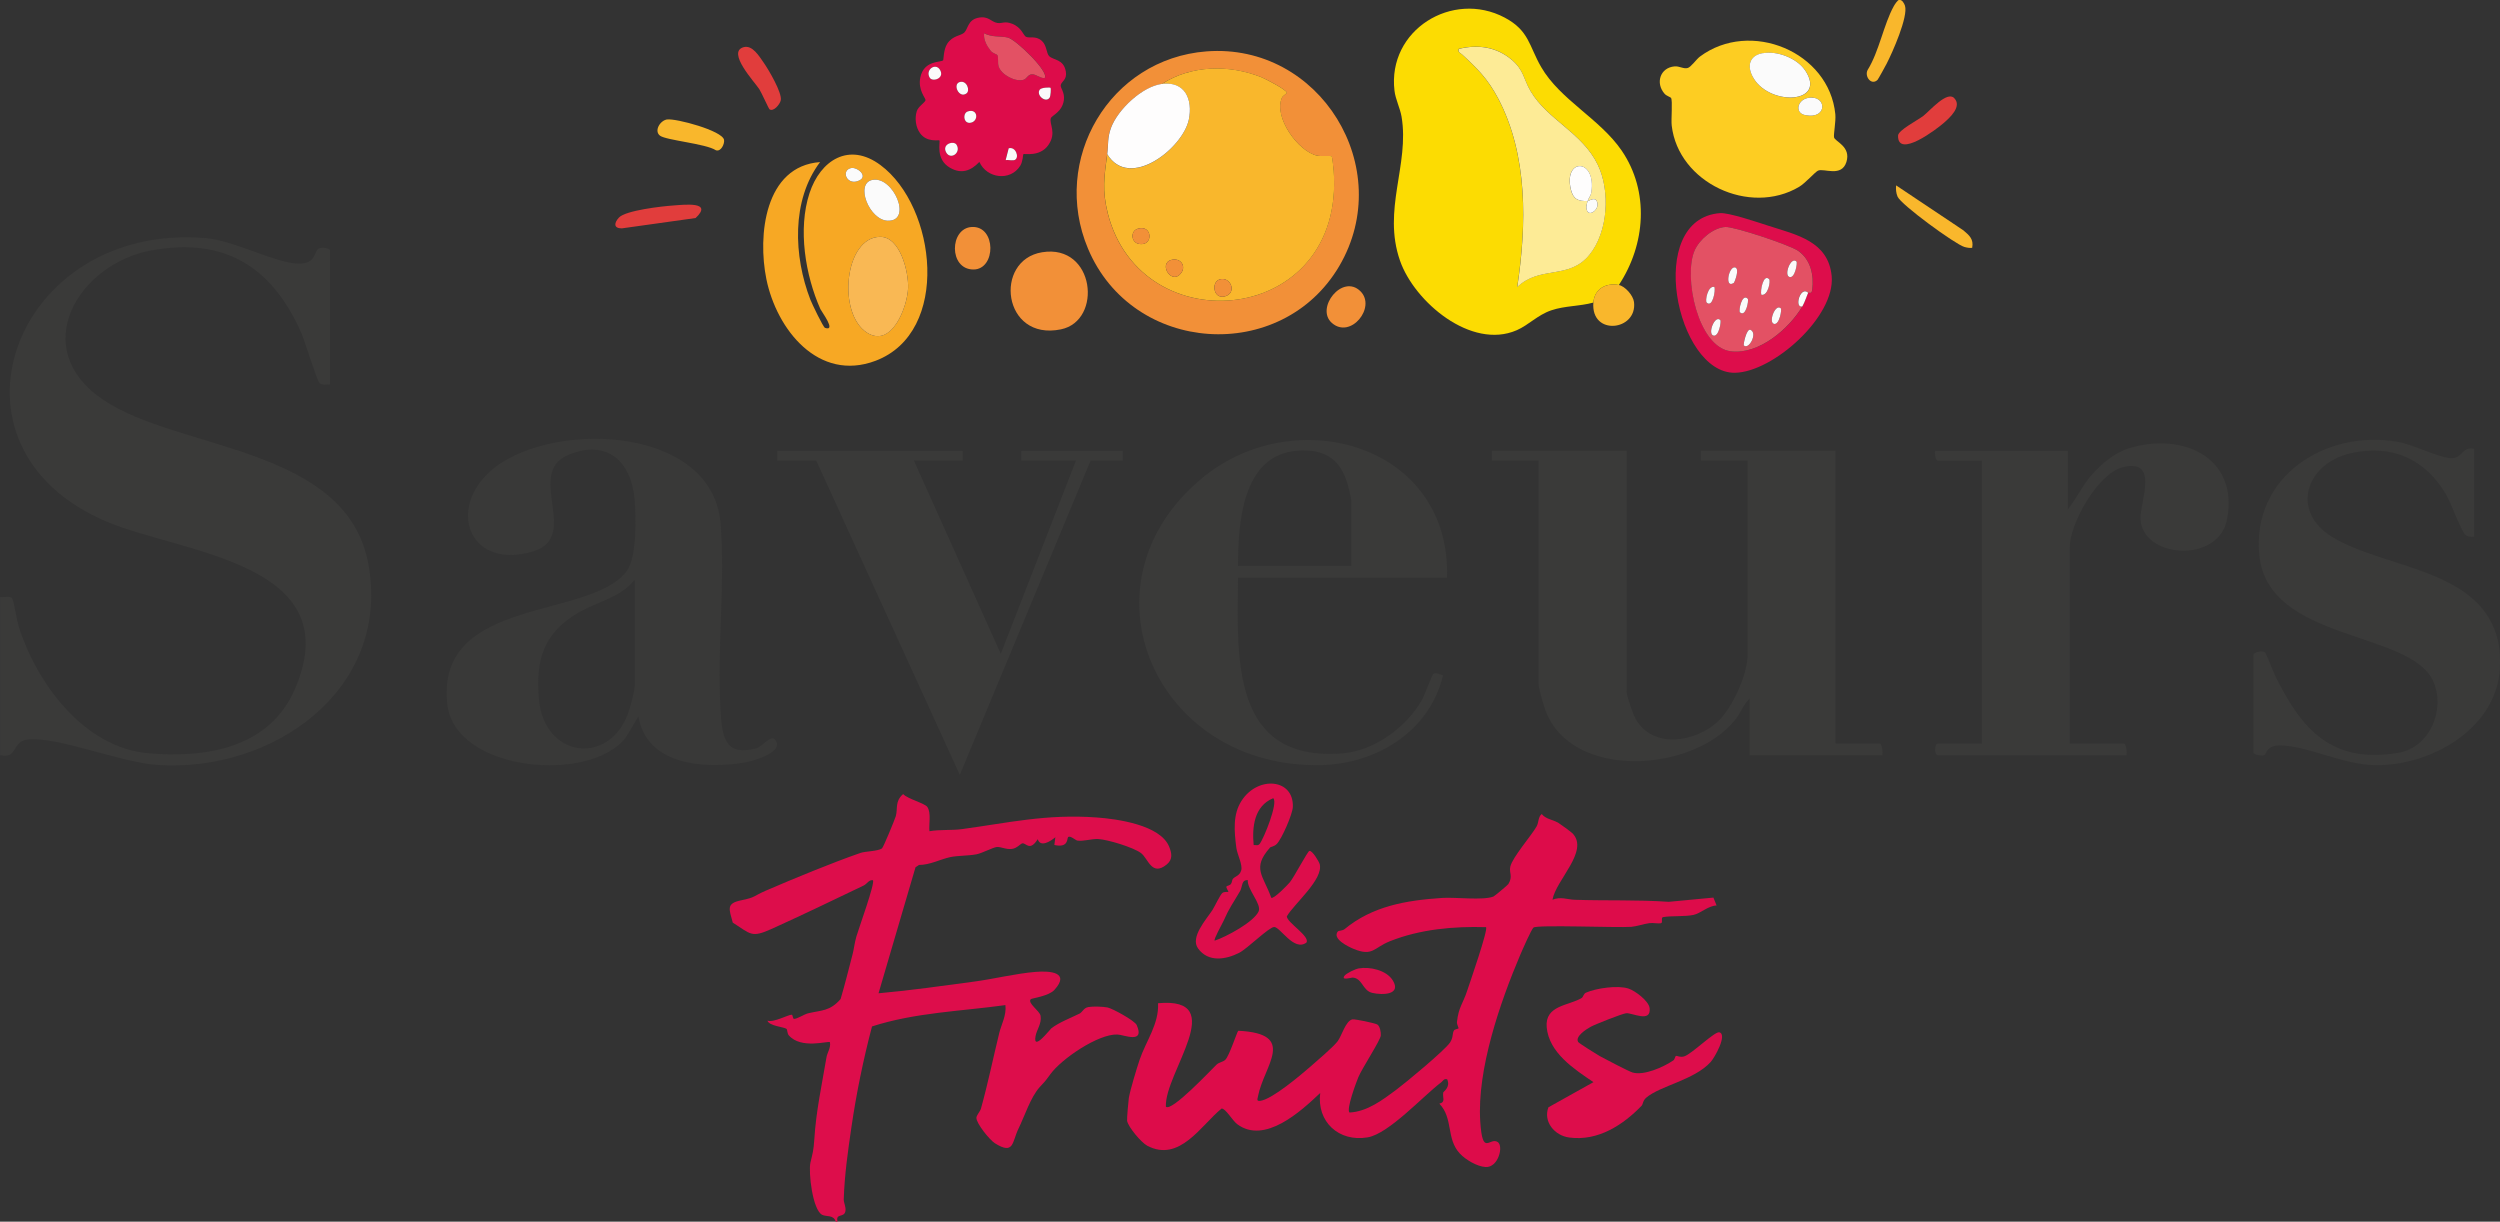 <?xml version="1.0" encoding="UTF-8"?>
<svg id="Calque_2" data-name="Calque 2" xmlns="http://www.w3.org/2000/svg" viewBox="0 0 306.96 150">
  <rect x="0" y="0" width="306.96" height="150" fill="#333333" stroke="none"/>
  <defs>
    <style>
      .cls-1 {
        fill: #fdeb96;
      }

      .cls-2 {
        fill: #e13d3c;
      }

      .cls-3 {
        fill: #f9b854;
      }

      .cls-4 {
        fill: #3a3a39;
      }

      .cls-5 {
        fill: #fbfbfb;
      }

      .cls-6 {
        fill: #393938;
      }

      .cls-7 {
        fill: #f29038;
      }

      .cls-8 {
        fill: #fcdc02;
      }

      .cls-9 {
        fill: #e35164;
      }

      .cls-10 {
        fill: #f9b72c;
      }

      .cls-11 {
        fill: #fdcd22;
      }

      .cls-12 {
        fill: #fefdfd;
      }

      .cls-13 {
        fill: #f7a824;
      }

      .cls-14 {
        fill: #dd0d4b;
      }

      .cls-15 {
        fill: #dd0c4a;
      }
    </style>
  </defs>
  <g id="version_vectorisée" data-name="version vectorisée">
    <g>
      <path class="cls-14" d="M102.62,150c-.28-.88-1.13-.57-1.67-.84-1.18-.58-1.71-5.26-1.44-6.42s.38-1.39.48-2.92c.21-3.39.93-6.69,1.49-10.01.1-.6.56-1.16.42-1.85-.19-.19-3.53.91-5.05-.84-.2-.22-.16-.68-.28-.79-.28-.24-2.12-.34-2.34-1.01.79.26,2.56-.75,2.99-.73.12,0,.12.5.26.51.38.03,1.25-.56,1.73-.68,1.66-.4,2.67-.23,4-1.75.54-1.81.99-3.66,1.47-5.49.16-.59.24-1.38.46-2.16.26-.92,2.34-6.62,2.04-6.95-.52-.06-.7.45-1.14.66-3.67,1.76-7.53,3.62-11.24,5.3-2.56,1.16-2.58.68-4.83-.75-.45-1.68-.84-2.36,1.05-2.74,1.77-.36,1.45-.5,2.96-1.16,3.52-1.52,8.25-3.47,11.69-4.66.57-.2,2.18-.2,2.63-.56.17-.13,1.56-3.51,1.69-3.95.26-.92-.13-1.83.9-2.71.58.61,2.66,1.13,2.97,1.58.5.72.17,2.12.26,2.98,1.25-.22,2.75-.09,3.94-.25,5.77-.78,10.36-1.88,16.56-1.44,2.54.18,7.81.91,8.92,3.56.34.81.49,1.59-.29,2.22-1.85,1.5-2.26-.74-3.16-1.41-.94-.7-4.05-1.65-5.25-1.72-.75-.05-1.84.31-2.56.19-.24-.04-.88-.67-1.14-.42-.14.14.08,1.36-1.68.96l.12-.95c-.59.5-1.83,1.29-2.16.24-.99,1.55-1.41.45-1.88.51-.24.03-.64.59-1.26.68-.76.11-1.37-.28-1.89-.23-.46.05-1.84.77-2.47.89-1.01.2-2.28.15-3.24.35-1.21.26-2.51.97-3.84.96l-.43.29-4.54,15.47c3.94-.35,7.91-.92,11.85-1.45,2.36-.32,5.01-.98,7.45-1.18,1.76-.14,4.27.04,2.29,2.22-.69.76-2.78,1.02-2.89,1.13-.47.47,1.1,1.43,1.2,2.05.15.95-.47,1.68-.62,2.49-.35,1.95,1.78-.84,1.93-.95.95-.74,2.39-1.28,3.46-1.81.4-.2.49-.7,1.1-.81.52-.1,1.8-.06,2.34.05.61.12,3.35,1.62,3.59,2.16,1.04,2.36-1.58,1.19-2.36,1.16-2.37-.09-6.9,3.01-8.25,4.89-.71.98-.61.81-1.3,1.57-1.12,1.24-1.85,3.56-2.6,5.09-.81,1.66-.53,3.28-2.89,1.81-.67-.42-2.33-2.49-2.28-3.15.03-.32.45-.74.56-1.12.85-3.05,1.49-6.18,2.24-9.26.26-1.06.91-2.19.76-3.44-5.47.76-11.09.91-16.38,2.62-1.07,4.08-1.92,8.21-2.53,12.39-.43,2.96-.84,5.79-.94,8.84-.01.43.29.91.21,1.43-.14.89-1.25.21-.97,1.32h-.24Z"/>
      <path class="cls-4" d="M306.9,82.67c-.84,7.1-8.64,11.36-15.23,11.28-3.9-.05-7.77-2.15-11.27-2.41-2.32-.17-2,1.1-2.44,1.2-.33.08-1.27-.05-1.27-.37v-11.98c0-.31,1.09-.52,1.4-.32.14.08,1.06,2.5,1.27,2.92,3.26,6.6,6.93,10.83,15.13,9.44,3.87-.65,5.78-5.32,4.3-8.73-2.76-6.35-20.31-4.83-21.38-15.53-.97-9.68,8.19-15.49,17.03-13.91,1.91.34,4.91,1.9,6.4,1.99,1.6.1,1.39-1.49,2.94-1.14v10.78c-.42.02-.73.07-1.08-.24-.49-.43-1.76-3.9-2.32-4.87-2.57-4.41-6.68-6.28-11.75-5.13-5.51,1.26-7.44,7.12-2.28,10.28,6.66,4.07,19.28,3.84,20.55,13.85.09.68.08,2.19,0,2.88Z"/>
      <path class="cls-4" d="M40.52,47.21c-.42-.02-1,.15-1.32-.24-.36-.42-1.76-5.09-2.23-6.16-3.58-8.02-9.32-11.69-18.32-10.08s-15.34,12.01-6.01,18.34,30.07,5.67,32.62,20.35c2.67,15.38-11.86,25.47-25.95,24.5-4.54-.31-12.23-3.49-15.84-3.13-2.12.21-1.18,2.41-3.46,1.93v-19.41c.39.07,1.25-.18,1.47.14s.59,2.73.81,3.46c2.18,6.93,7.99,14.85,15.83,15.57,7.2.66,15.04-.65,18.14-7.98,6.53-15.42-13.77-16.53-23.06-20.41C-8.66,54.95,1.71,27.22,25.29,29.24c3.57.31,8.8,3.21,11.52,3.13,2.16-.06,1.67-1.65,2.43-1.9.36-.12,1.28-.02,1.28.33v16.41Z"/>
      <path class="cls-4" d="M199.72,55.36v29.59c0,.49.84,2.89,1.15,3.4,2.15,3.63,7.26,2.77,9.99.3,1.82-1.64,3.72-5.83,3.72-8.26v-23.84h-5.75v-1.2h16.54v35.94h5.39c.37,0,.42,1.1.36,1.44h-16.3v-6.95c-.78.74-1.09,1.77-1.8,2.64-5.17,6.42-20.06,7.42-23.26-1.2-.24-.64-.84-2.68-.84-3.23v-27.44h-5.75v-1.2h16.54Z"/>
      <path class="cls-6" d="M95.32,91.06c-.56-1.18-1.58.6-2.52.84-3.96,1.04-4.15-1.72-4.33-4.78-.45-7.39.59-15.47.01-22.79-.98-12.39-21.52-12.76-28.42-6.34-5.17,4.8-2.24,12.01,5.4,9.71,5.87-1.77-.97-9.56,4.24-11.81,4.84-2.09,7.88.81,8.23,5.57.17,2.14.26,6.95-.96,8.63-4.39,6.03-23.41,3.07-22.06,16.29.86,8.42,17.58,9.85,21.92,4.18l1.57-2.61c.95,6.03,8.14,6.49,13.01,5.68.99-.17,4.58-1.16,3.91-2.57ZM77.93,84.23c0,.68-.57,2.75-.85,3.47-2.43,6.36-10.25,5.3-10.9-1.8-.45-4.86.55-8.2,4.87-10.7,2.31-1.33,5.19-1.84,6.88-4.03v13.06Z"/>
      <path class="cls-8" d="M198.76,34.99c-1.59-.3-2.98.49-3.12,2.16-1.71.47-3.47.38-5.16.95s-2.78,1.81-4.26,2.45c-5.57,2.42-12.55-3.47-14.32-8.54-2.19-6.26,1.18-11.79.19-17.68-.18-1.06-.75-2.14-.87-3.2-.88-7.44,7.11-12.37,13.53-8.97,3.02,1.6,2.99,3.5,4.48,6.07,2.33,4.03,7.2,6.34,9.88,10.25,3.44,5.03,2.94,11.54-.34,16.51ZM186.3,35.23c2.82-2.68,6.33-.84,8.86-3.96,2.29-2.82,2.57-7.84,1.01-11.06-1.91-3.95-6.19-5.52-8.24-9.02-.9-1.53-.81-2.59-2.35-3.88-1.86-1.57-4.13-1.89-6.48-1.31-.11.46.17.46.4.67,1.91,1.74,3.19,3.06,4.43,5.39,3.69,6.97,3.51,15.56,2.36,23.16Z"/>
      <path class="cls-15" d="M191.25,100.97c.27.16,1.67,1.18,1.86,1.38,2.01,2.18-2.07,5.7-2.49,8.12,1.05-.41,1.79-.02,2.75.01,3.9.13,7.7-.02,11.52.25l5.49-.52.39.97c-1,.02-1.97.96-2.81,1.15-1.08.24-2.72.09-3.77.28-.29.05.03.7-.26.75-.39.07-.96-.08-1.43-.01-.72.1-1.51.39-2.19.45-1.71.13-11.52-.28-12.02.09-.24.17-1.39,2.79-1.61,3.31-2.49,5.85-5.34,14.11-4.93,20.49.28,4.38,1.13,1.89,2.14,2.53.75.47.09,3.17-1.49,3.07-1.04-.06-2.46-.9-3.16-1.66-1.7-1.83-.77-4.29-2.51-6.12.83-.2.35-.77.48-1.39.02-.09.92-.62.48-1.6-.42-.11-.48.18-.72.36-2.24,1.69-6.44,6.33-9.05,6.77-3.54.6-6.26-1.92-5.82-5.45-2.35,2.23-6.82,6.35-10.19,3.83-.59-.44-1.41-1.93-1.92-1.92-2.53,2.07-5.16,6.65-9.12,4.57-.74-.39-2.34-2.29-2.48-3.06-.04-.2.16-2.5.21-2.81.2-1.09.94-3.53,1.32-4.67.77-2.29,2.4-4.4,2.27-6.96,8.88-.81.78,8.5.96,12.7.67.71,5.63-4.6,6.22-5.16.32-.3.8-.32,1.08-.6.5-.49,1.44-3.45,1.59-3.56,7.31.36,3.15,4.25,2.42,8.05-.07.37-.21.62.31.55,1.44-.2,4.9-3.13,6.12-4.19.78-.68,2.84-2.44,3.35-3.12s.99-2.54,1.83-2.69c.28-.05,2.77.46,3.05.64.33.21.45.98.42,1.34-.04.59-2.31,4.03-2.77,5.15-.26.63-1.48,3.9-1.08,4.31,2.19-.11,4.04-1.53,5.73-2.78,1.16-.86,6.02-4.89,6.63-5.83.41-.62.25-1.11.47-1.46.12-.18.51-.19.56-.26.05-.06-.22-.49-.19-.78.2-1.84.72-2.23,1.24-3.8.32-.97,2.62-7.56,2.33-7.85-3.97-.12-8.1.25-11.81,1.73-1.98.79-2.09,1.9-4.42.95-.68-.28-2.73-1.26-1.95-2.17.07-.08.56-.07.8-.26,3.44-2.84,7.54-3.54,11.99-3.84,1.61-.11,5.02.33,6.3-.17.11-.04,1.74-1.39,1.83-1.53.59-.96.07-1.36.24-2.14.25-1.14,2.64-3.87,3.23-4.94.29-.53.17-1.16.63-1.52.51.63,1.31.67,1.96,1.04Z"/>
      <path class="cls-4" d="M177.66,70.93h-25.65c-.12,9.98-.83,22.66,12.84,21.57,3.89-.31,7.86-3.22,9.74-6.56.33-.58,1.25-3.08,1.39-3.18.36-.25.84.09,1.2.16-1.63,6.85-8.11,10.86-14.96,11.02-20.38.46-30.31-22.24-14.63-35.23,11.49-9.52,30.59-4.07,30.08,12.21ZM165.92,69.49v-8.03c0-.26-.42-1.96-.55-2.33-.99-2.99-2.97-4.01-6.06-3.79-6.8.48-7.3,8.91-7.3,14.15h13.91Z"/>
      <path class="cls-4" d="M254.15,91.3h6.59c.37,0,.42,1.1.36,1.44h-23.14c-.48,0-.48-1.44,0-1.44h5.39v-34.74h-5.39c-.31,0-.44-.88-.36-1.2h16.3v7.19c1.05-1.33,1.76-2.9,2.88-4.19,1.21-1.38,2.82-2.75,4.6-3.31,6.46-2.02,13.52,1,12.07,8.7-1.05,5.56-10.57,4.78-10.63-.13-.03-2.06,2.33-7.42-2.22-6.24-3.04.79-6.47,6.92-6.47,9.83v24.08Z"/>
      <polygon class="cls-4" points="118.2 55.36 118.2 56.55 112.21 56.55 122.88 80.28 132.11 56.55 125.4 56.55 125.4 55.36 137.86 55.36 137.86 56.55 133.91 56.55 117.85 95.14 100.22 56.55 95.43 56.55 95.43 55.36 118.2 55.36"/>
      <path class="cls-7" d="M148.13,6.31c13.94-1.07,23.38,14.32,16.31,26.36s-25.38,10.89-30.85-2.14c-4.6-10.94,2.65-23.3,14.54-24.22ZM142.66,10.31c-2.41.31-5.41,3.14-6.25,5.38-.47,1.26-.31,2.07-.47,3.25-.37,2.79-.64,4.41.07,7.24,4.09,16.18,29.13,13.82,27.74-5.2-.02-.29-.18-1.73-.24-1.8s-1.32.03-1.74-.06c-2.36-.46-5.45-4.78-4.37-7.13.1-.23.59-.5.59-.6,0-.37-2.63-1.72-3.12-1.91-3.95-1.57-8.62-1.49-12.22.83Z"/>
      <path class="cls-13" d="M100.7,19.89c-3.56,4.71-3.25,11.6-1.2,16.9.19.49,1.58,3.4,1.8,3.47,1.44.47-.43-2-.57-2.31-1.85-4.16-2.78-9.82-1.34-14.22,1.34-4.09,4.88-6.32,8.72-3.46,6.86,5.09,8.67,20.53-.61,24.03-7.01,2.64-12.14-3.85-13.4-10.02-1.09-5.35-.22-13.89,6.6-14.38ZM104.47,20.64c-1.26.32-.48,2.24,1.03,1.52,1.15-.55-.29-1.71-1.03-1.52ZM107.11,22.09c-2.16.43-.38,4.92,1.87,5.01,3.12.12.71-5.52-1.87-5.01ZM108.05,29.08c-4.39.07-5.25,9.47-1.59,11.77,3.03,1.91,4.95-3.16,5.04-5.49.07-1.95-.96-6.32-3.45-6.28Z"/>
      <path class="cls-11" d="M205.19,12.03c-.06-.1-.58-.26-.8-.51-1.16-1.31-.56-3.22,1.23-3.37.57-.05,1.1.34,1.6.2.4-.1,1.07-1.08,1.5-1.4,6.18-4.61,15.89-.6,16.63,7.09.08.86-.23,2.44-.16,2.82.1.52,2.12,1.12,1.52,3.03s-2.77.74-3.48,1.06c-.38.17-1.53,1.52-2.34,2-6.07,3.59-14.82-.52-15.63-7.53-.09-.75.13-3.04-.08-3.4ZM216.44,6.53c-1.77.32-1.96,1.74-1.09,3.14,2.12,3.41,9.01,3.02,6.3-1.02-1.01-1.51-3.42-2.44-5.2-2.11ZM221.96,12.03c-1.28.26-1.64,1.84-.29,2.11,2.81.55,2.64-2.58.29-2.11Z"/>
      <path class="cls-15" d="M125.93,4.5c.44.25,1.23-.17,1.99.52.62.56.55,1.51.89,1.86.52.54,1.8.34,2.06,1.92.17,1.01-.55,1.19-.63,1.66-.06.34.51.87.39,1.81-.2,1.51-1.5,1.89-1.61,2.26-.21.71.75,1.78-.3,3.28s-2.95,1.01-3.07,1.12c-.05.05-.04.87-.38,1.42-1.2,1.94-4.11,1.57-5.02-.47-1.04,1.1-2.2,1.53-3.6.72-1.86-1.07-1.15-3.21-1.31-3.36-.09-.09-1.52.28-2.36-.87-.55-.75-.69-1.85-.41-2.73.18-.57,1.02-1.06,1.07-1.34.04-.24-.96-1.23-.64-2.79.44-2.14,2.53-1.82,2.8-2.11.07-.08.04-1.31.5-2.02.66-1.03,1.68-.98,2.1-1.38.45-.43.43-1.54,1.67-1.81,1.31-.29,1.6.51,2.4.63.63.09.84-.27,1.81.1,1.12.42,1.4,1.43,1.66,1.57ZM128.27,9.59c.65-.7-3.51-4.73-4.49-4.97-.88-.22-1.95-.02-2.94-.53-.09.82.34,1.56.83,2.17.22.27.74.4.8.51.15.27,0,.94.16,1.4.32,1.01,2.07,1.94,3.08,1.62.37-.12.53-.64,1-.67s1.04.52,1.57.47ZM114.16,9.55c.33.54,1.8.05,1.29-.92-.53-1.02-1.9-.07-1.29.92ZM118.66,11.48c.5-.36.05-1.65-.81-1.41-.93.26-.1,2.06.81,1.41ZM128.99,10.79c-.07-.08-1.13-.05-1.33.23-.49.67.75,1.68,1.22.98.14-.21.18-1.14.11-1.2ZM118.83,13.68c-.67.22-.54,1.63.41,1.38s.82-1.78-.41-1.38ZM117.45,17.77c-.33-.54-1.8-.05-1.29.92.53,1.02,1.9.07,1.29-.92ZM124.64,19.62c.53-.32.06-1.65-.8-1.4l-.37,1.44c.33-.05.93.11,1.16-.03Z"/>
      <path class="cls-14" d="M193.76,127.93c.08.14,2.33,1.56,2.68,1.75.6.33,3.55,1.87,3.99,2,1.41.43,3.84-.67,5.03-1.48.17-.11.22-.49.3-.54.14-.08.55.23,1.08.03.97-.36,3.73-3.09,4.27-2.94,1.02.28-.59,3.13-1.07,3.65-2.02,2.22-6.2,2.91-7.91,4.38-.44.38-.38.79-.57.99-2.3,2.38-5.36,4.37-8.88,3.9-1.82-.24-3.22-1.96-2.56-3.71l5.53-3.09c-2.35-1.59-5.46-3.6-5.74-6.74-.24-2.71,2.7-2.63,4.29-3.59.21-.12.21-.51.54-.66,1.25-.55,3.92-.93,5.21-.5.8.26,2.51,1.52,2.6,2.42.19,1.84-2.18.52-2.89.61-.53.07-3.75,1.34-4.34,1.66-.48.26-1.95,1.17-1.55,1.86Z"/>
      <path class="cls-14" d="M155.93,104.08c-2.25,2.54-.82,3.4.16,6.15.28.21,2.02-1.58,2.29-1.91.49-.59,2.17-3.79,2.39-3.84.36-.09,1.2,1.35,1.27,1.62.47,1.88-3.12,4.84-4.04,6.41,0,.75,2.93,2.49,2.4,3.23-1.53,1.12-3.2-1.92-3.95-1.92-.63,0-3.29,2.65-4.28,3.16-1.68.86-3.82,1.2-5.07-.53-.99-1.37,1.01-3.56,1.76-4.7.23-.35.98-1.93,1.24-2.12.23-.17.68-.09.72-.12.05-.05-.33-.53-.22-.68.06-.08.4-.09.55-.31.13-.18.11-.47.23-.61.27-.33.82-.35,1.02-1.04s-.49-1.95-.6-2.79c-.25-1.98-.46-4.07.65-5.77,2-3.09,6.42-2.71,6.29.76-.03.89-1.34,3.89-1.96,4.54-.32.34-.75.35-.85.46ZM156.32,98.01c-2.33.97-2.6,3.53-2.39,5.75.28-.03.52.13.74-.15.51-.65,2.31-5.1,1.66-5.6ZM153.21,108.07c-.79-.08-.66.83-.94,1.33-.9,1.55-1.29,1.98-2.05,3.7-.17.38-1.23,2.24-1.08,2.4,1.39-.46,4.81-2.28,5.4-3.6.4-.89-1.44-2.73-1.33-3.83Z"/>
      <path class="cls-14" d="M211.18,26.17c1.09-.09,4.73,1.16,5.99,1.56,3.44,1.11,7.32,1.89,7.73,6.17.47,4.96-7.19,11.8-11.88,11.87-7.21.11-11.1-18.88-1.84-19.6ZM221.3,37.62c.3-.5.66-1.61.72-1.68s.43.22.5-.34c.23-1.78-.18-3.7-1.71-4.79-.99-.7-7.86-3-8.94-2.94-1.51.08-3.21,1.53-3.79,2.88-1.39,3.18.36,11.9,4.47,12.39,3.45.41,7.12-2.76,8.76-5.52Z"/>
      <path class="cls-7" d="M127.97,30.97c6.47-1.04,7.46,8.41,2.29,9.47-7.17,1.48-8.3-8.51-2.29-9.47Z"/>
      <path class="cls-10" d="M198.76,34.99c.78.15,1.78,1.3,1.87,2.1.43,3.54-5.32,4.21-4.99.06.13-1.67,1.53-2.46,3.12-2.16Z"/>
      <path class="cls-2" d="M82.67,25.23c1.39-.1,4.93-.52,2.74,1.54l-9.06,1.27c-1.06,0-.94-.7-.35-1.33.82-.88,5.31-1.39,6.67-1.48Z"/>
      <path class="cls-10" d="M242.16,30.43c-.34.04-.64-.02-.97-.11-1.13-.33-7.8-5.2-8.2-6.18-.19-.46-.22-.89-.18-1.38l8.26,5.52c.73.62,1.29,1.08,1.08,2.15Z"/>
      <path class="cls-7" d="M119.32,27.87c3.02-.16,3,5.22.2,5.22-3.05-.01-2.94-5.07-.2-5.22Z"/>
      <path class="cls-7" d="M167.05,35.77c1.96,1.96-1.22,5.91-3.52,3.88-2.06-1.81,1.3-6.1,3.52-3.88Z"/>
      <path class="cls-10" d="M233.18,0c.36-.08.63.42.72.7.42,1.33-1.54,5.75-2.25,7.12-.15.3-1.04,1.91-1.12,1.99-.76.73-1.62-.42-1.22-1.21,1.41-2.26,1.99-5.63,3.21-7.83.12-.22.46-.74.66-.79Z"/>
      <path class="cls-2" d="M239.94,12.04c1,1.03-.52,2.39-1.27,3.05-.84.74-5.68,4.43-5.62,1.56.01-.66,2.46-1.92,3.09-2.41.79-.61,2.91-3.11,3.8-2.2Z"/>
      <path class="cls-2" d="M94.48,13.41c-.11-.08-.98-2.05-1.25-2.46-.58-.89-4.01-4.54-1.95-5.15,1.1-.33,1.94,1.11,2.52,1.94s2.23,3.63,2.07,4.55c-.09.51-.89,1.47-1.39,1.13Z"/>
      <path class="cls-10" d="M81.93,14.67c1.06-.15,6.76,1.37,6.97,2.5.09.46-.36,1.5-1,1.28-1.22-.81-6.1-1.22-6.86-1.79s-.01-1.87.89-2Z"/>
      <path class="cls-14" d="M166.81,118.91c1.38-.25,3.41.21,4.19,1.45,1.11,1.78-1.2,1.85-2.51,1.55-1.21-.28-1.2-1.83-2.44-1.88-.1,0-1.43.4-.97-.22.23-.31,1.32-.83,1.74-.9Z"/>
      <path class="cls-1" d="M186.3,35.23c1.15-7.61,1.33-16.19-2.36-23.16-1.24-2.34-2.52-3.65-4.43-5.39-.23-.21-.51-.22-.4-.67,2.34-.58,4.61-.26,6.48,1.31,1.54,1.29,1.45,2.35,2.35,3.88,2.05,3.5,6.33,5.07,8.24,9.02,1.56,3.22,1.28,8.24-1.01,11.06-2.53,3.12-6.04,1.28-8.86,3.96ZM194.93,24.68c-.12.47-.26.81-.01,1.3.39.53,1.46-.31,1.19-1.15-.24-.76-.96-.15-1.18-.15.09-.33.4-.62.46-1.09.61-4.21-3.44-4.2-2.52-.33.29,1.21.9,1.46,2.05,1.42Z"/>
      <path class="cls-10" d="M142.66,10.31c3.61-2.33,8.27-2.41,12.22-.83.48.19,3.12,1.55,3.12,1.91,0,.1-.49.38-.59.6-1.08,2.35,2,6.67,4.37,7.13.42.08,1.68,0,1.74.06s.22,1.51.24,1.8c1.39,19.02-23.65,21.38-27.74,5.2-.71-2.83-.44-4.45-.07-7.24,2.73,4.48,9.29-.74,10.02-4.25.51-2.48-.48-4.74-3.3-4.38ZM139.71,28.08c-.95.29-.86,1.72.2,1.88,1.75.25,1.58-2.42-.2-1.88ZM143.79,31.92c-1.61.48.16,3.24,1.29,1.52.57-.87-.22-1.84-1.29-1.52ZM149.78,34.3c-1.11.31-.8,2.48.62,2.09,1.52-.42.71-2.46-.62-2.09Z"/>
      <path class="cls-12" d="M135.95,18.93c.16-1.18,0-1.98.47-3.25.84-2.24,3.83-5.07,6.25-5.38,2.82-.36,3.81,1.89,3.3,4.38-.72,3.51-7.29,8.72-10.02,4.25Z"/>
      <path class="cls-3" d="M108.05,29.08c2.49-.04,3.52,4.33,3.45,6.28-.09,2.34-2.01,7.41-5.04,5.49-3.66-2.31-2.8-11.7,1.59-11.77Z"/>
      <path class="cls-5" d="M107.11,22.09c2.58-.52,4.99,5.13,1.87,5.01-2.25-.09-4.03-4.57-1.87-5.01Z"/>
      <path class="cls-5" d="M104.47,20.64c.74-.19,2.18.97,1.03,1.52-1.5.72-2.29-1.21-1.03-1.52Z"/>
      <path class="cls-5" d="M216.44,6.53c1.78-.32,4.19.61,5.2,2.11,2.71,4.04-4.18,4.43-6.3,1.02-.87-1.39-.67-2.82,1.09-3.14Z"/>
      <path class="cls-5" d="M221.96,12.03c2.35-.47,2.52,2.66-.29,2.11-1.35-.26-.99-1.85.29-2.11Z"/>
      <path class="cls-9" d="M128.27,9.59c-.53.05-1.08-.5-1.57-.47s-.63.55-1,.67c-1.01.32-2.76-.61-3.08-1.62-.15-.47,0-1.13-.16-1.4-.06-.11-.59-.24-.8-.51-.49-.61-.91-1.35-.83-2.17.99.52,2.06.31,2.94.53.98.25,5.14,4.27,4.49,4.97Z"/>
      <path class="cls-5" d="M117.45,17.77c.61.99-.76,1.94-1.29.92s.96-1.46,1.29-.92Z"/>
      <path class="cls-5" d="M114.16,9.55c-.61-.99.76-1.94,1.29-.92s-.96,1.46-1.29.92Z"/>
      <path class="cls-5" d="M128.99,10.79c.07.07.02,1-.11,1.2-.47.71-1.7-.3-1.22-.98.2-.28,1.25-.3,1.33-.23Z"/>
      <path class="cls-5" d="M124.64,19.62c-.24.15-.84-.01-1.16.03l.37-1.44c.86-.25,1.32,1.08.8,1.4Z"/>
      <path class="cls-5" d="M118.83,13.68c1.23-.4,1.37,1.14.41,1.38s-1.08-1.17-.41-1.38Z"/>
      <path class="cls-5" d="M118.66,11.48c-.91.65-1.74-1.16-.81-1.41.86-.24,1.31,1.06.81,1.41Z"/>
      <path class="cls-9" d="M221.3,37.62c-1.64,2.75-5.31,5.93-8.76,5.52-4.11-.49-5.86-9.2-4.47-12.39.59-1.35,2.29-2.8,3.79-2.88,1.08-.06,7.95,2.23,8.94,2.94,1.54,1.09,1.94,3.01,1.71,4.79-.07.57-.44.28-.5.34-.97-.93-1.76,1.93-.72,1.68ZM220.58,32.11c-.69-.68-1.63,1.75-.83,1.91.66.13.97-1.78.83-1.91ZM212.89,34.73c.08-.06.77-1.77.14-1.9-.78-.16-1.31,2.69-.14,1.9ZM217.22,34.27c-.72-.71-1.1,1.45-.96,1.92.83.22,1.16-1.71.96-1.92ZM210.51,35.23c-.83-.22-1.16,1.71-.96,1.92.72.71,1.1-1.45.96-1.92ZM214.59,36.67c-.72-.7-1.14,1.5-.96,1.67.72.7,1.14-1.5.96-1.67ZM218.66,37.86c-.67-.66-1.58,1.76-.83,1.91.66.13.97-1.78.83-1.91ZM211.23,39.3c-.69-.68-1.63,1.75-.83,1.91.66.13.97-1.78.83-1.91ZM214.11,42.41c.6.6,1.75-1.5.83-1.91-.51-.23-.92,1.83-.83,1.91Z"/>
      <path class="cls-5" d="M222.02,35.95c-.06.07-.42,1.17-.72,1.68-1.04.25-.25-2.6.72-1.68Z"/>
      <path class="cls-12" d="M194.93,24.68c-1.15.04-1.76-.21-2.05-1.42-.93-3.87,3.13-3.88,2.52.33-.07.47-.38.76-.46,1.09Z"/>
      <path class="cls-5" d="M194.93,24.68c.22,0,.94-.61,1.18.15.27.84-.8,1.68-1.19,1.15-.25-.48-.11-.82.01-1.3Z"/>
      <path class="cls-7" d="M149.78,34.3c1.33-.37,2.14,1.67.62,2.09-1.42.39-1.73-1.78-.62-2.09Z"/>
      <path class="cls-7" d="M143.79,31.92c1.06-.32,1.86.65,1.29,1.52-1.13,1.72-2.9-1.04-1.29-1.52Z"/>
      <path class="cls-7" d="M139.71,28.08c1.79-.54,1.96,2.13.2,1.88-1.06-.15-1.16-1.59-.2-1.88Z"/>
      <path class="cls-5" d="M211.23,39.3c.14.14-.17,2.05-.83,1.91-.79-.16.15-2.6.83-1.91Z"/>
      <path class="cls-5" d="M220.58,32.11c.14.14-.17,2.05-.83,1.91-.79-.16.15-2.6.83-1.91Z"/>
      <path class="cls-5" d="M214.11,42.41c-.08-.08.33-2.14.83-1.91.91.42-.23,2.51-.83,1.91Z"/>
      <path class="cls-5" d="M212.89,34.73c-1.17.79-.65-2.05.14-1.9.63.13-.06,1.84-.14,1.9Z"/>
      <path class="cls-5" d="M218.66,37.86c.14.13-.17,2.05-.83,1.91-.75-.15.16-2.57.83-1.91Z"/>
      <path class="cls-5" d="M210.51,35.23c.15.47-.24,2.62-.96,1.92-.21-.2.13-2.13.96-1.92Z"/>
      <path class="cls-5" d="M217.22,34.27c.21.2-.13,2.13-.96,1.92-.15-.47.24-2.62.96-1.92Z"/>
      <path class="cls-5" d="M214.59,36.67c.18.17-.24,2.37-.96,1.67-.18-.17.24-2.37.96-1.67Z"/>
    </g>
  </g>
</svg>